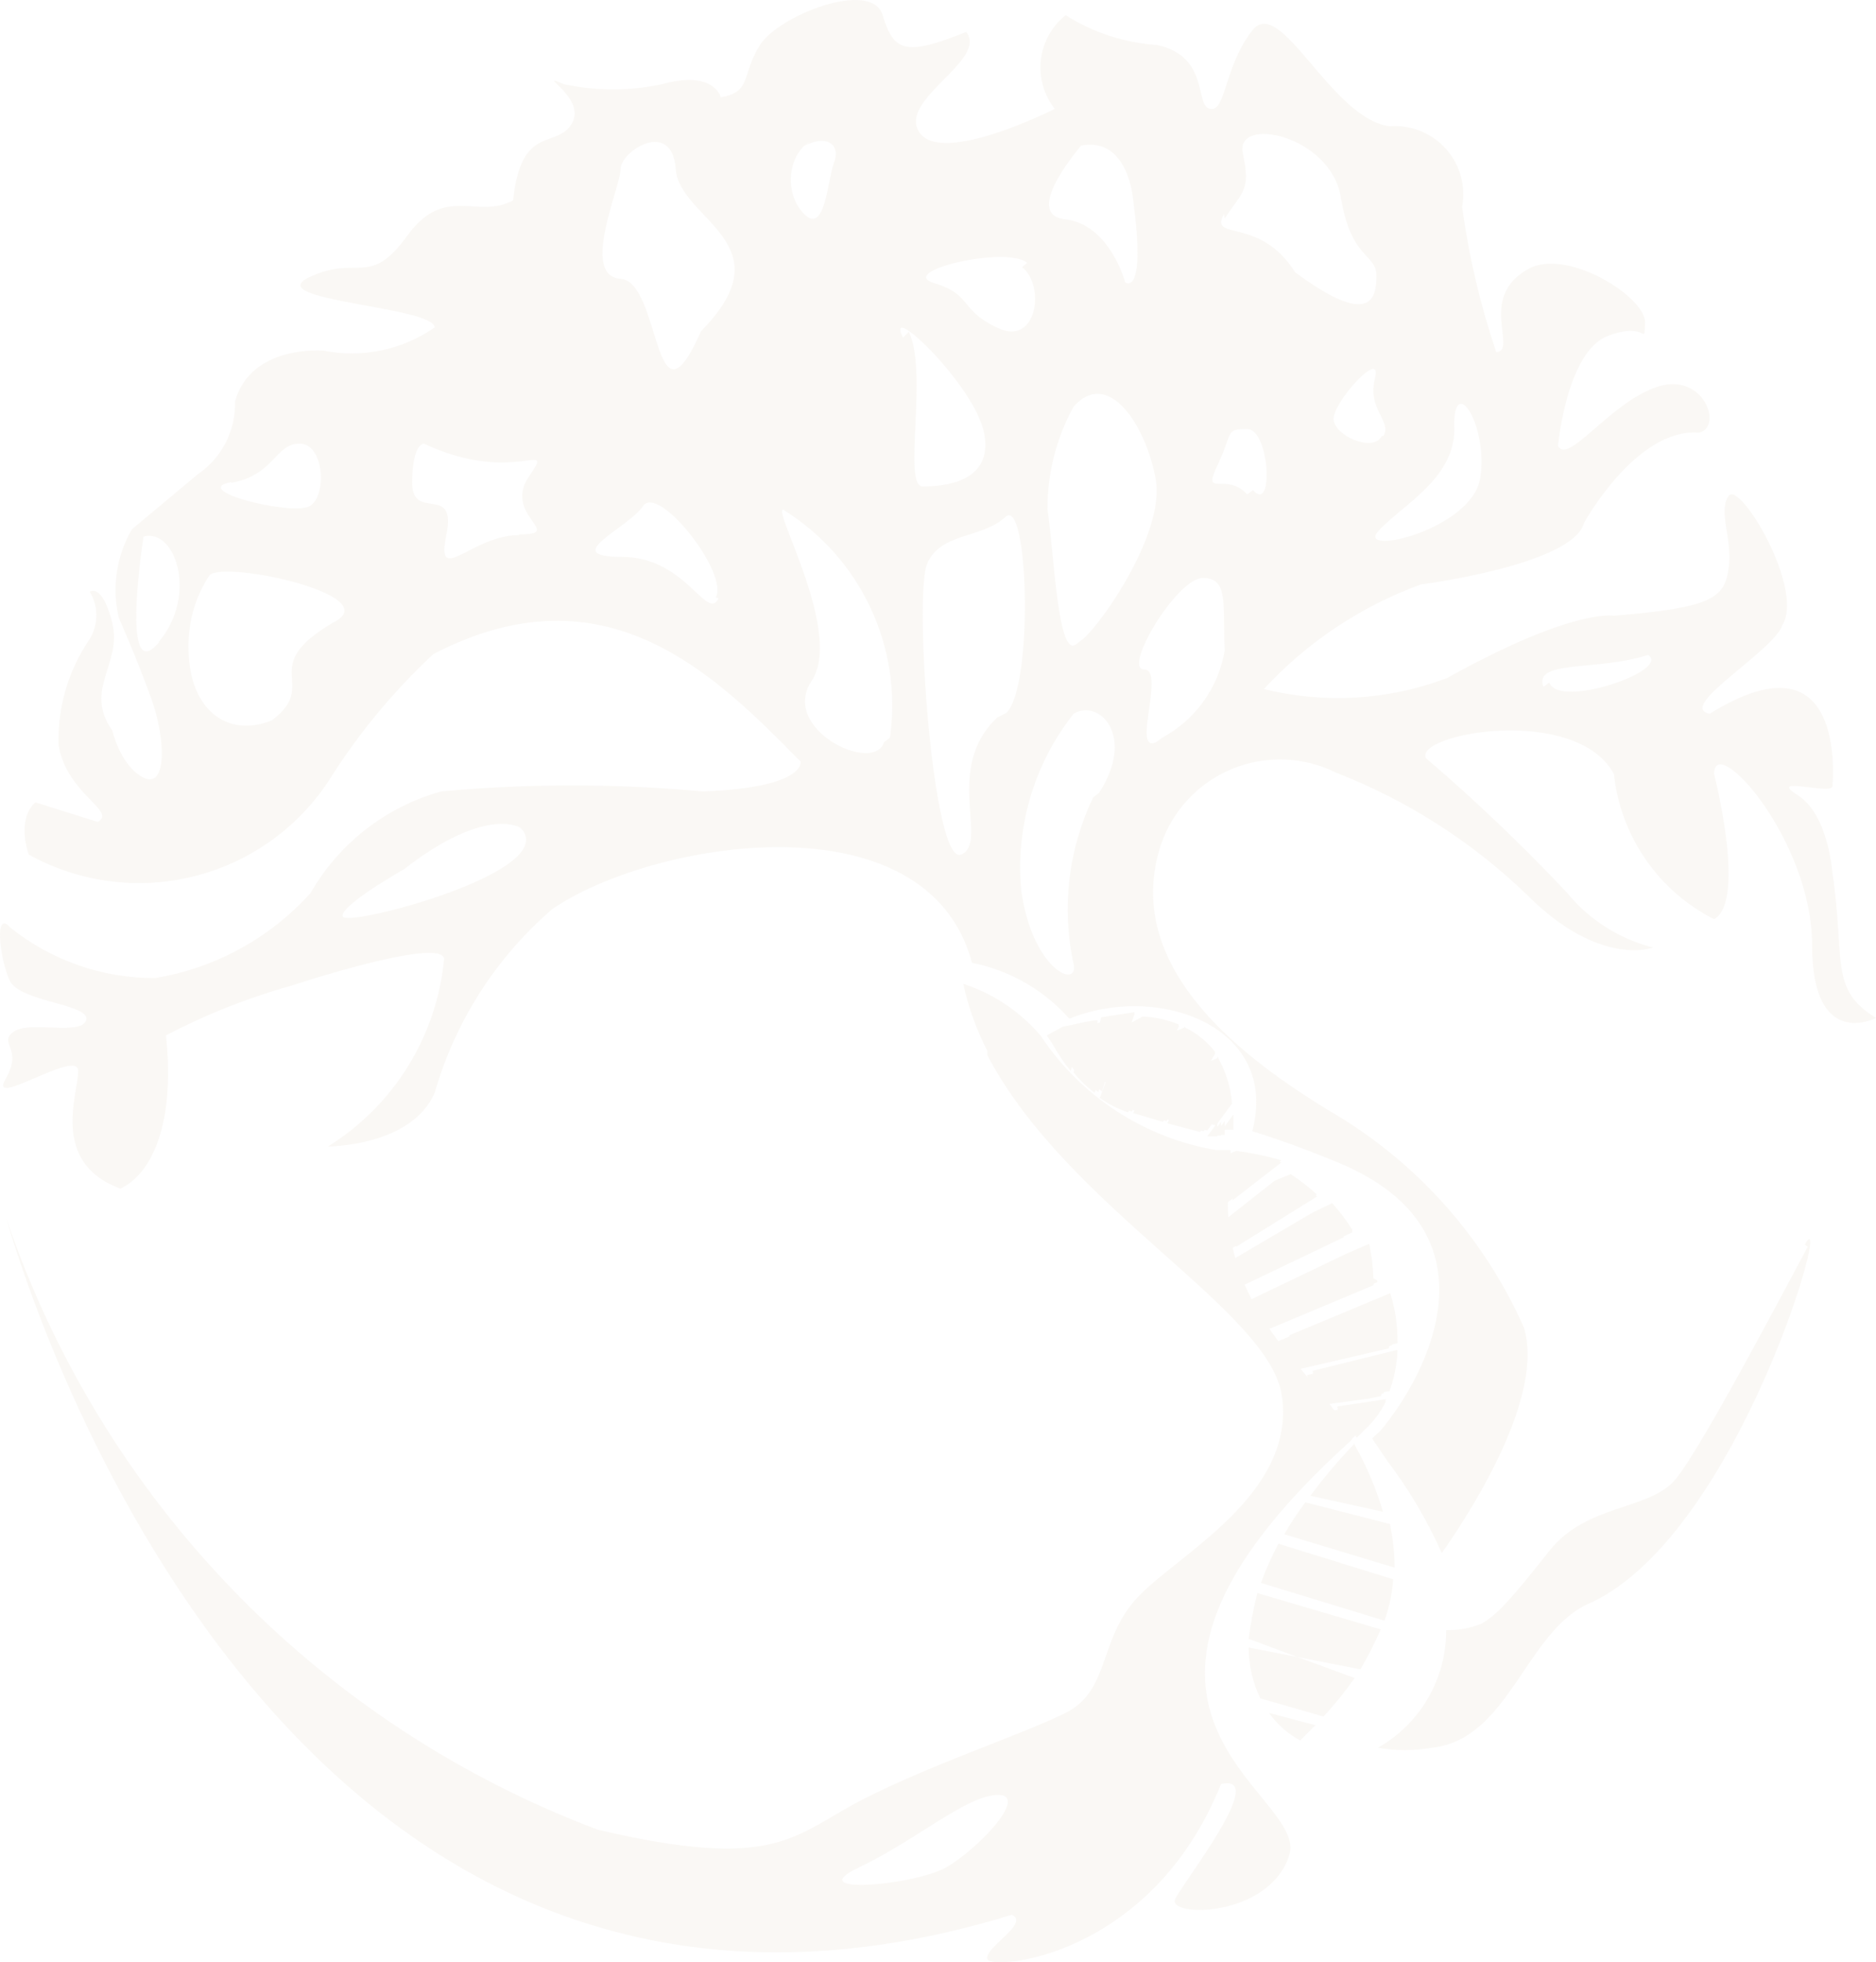 <?xml version="1.0" encoding="UTF-8"?> <svg xmlns="http://www.w3.org/2000/svg" width="1257" height="1314" viewBox="0 0 1257 1314" fill="none"><path d="M931.521 865.96L863.888 894.159L868.758 901.454L875.564 912.15L936.379 898.053C936.431 887.168 934.797 876.34 931.521 865.96ZM879.46 917.99C883.353 923.825 887.244 929.173 891.136 935.494L931.034 930.146C934.072 921.697 935.868 912.851 936.379 903.888L879.46 917.99ZM896.006 941.815C899.898 948.137 904.278 954.453 909.143 961.26L914.975 955.426C920.615 950.156 925.234 943.892 928.599 936.948L896.006 941.815ZM892.597 805.667L834.704 839.701V843.108V846.996V849.916C835.545 852.169 836.694 854.296 838.113 856.237L906.221 823.657C902.246 817.253 897.684 811.23 892.597 805.667ZM905.734 964.18C903.364 960.607 901.244 956.871 899.403 952.998C877.997 914.585 810.867 873.254 824.489 781.355V770.172H815.236C791.424 766.192 768.689 757.361 748.435 744.228C728.181 731.096 710.844 713.94 697.503 693.83L694.094 689.942C680.809 675.578 664.057 664.862 645.442 658.822C648.812 674.371 654.214 689.413 661.501 703.558V706.472C715.504 809.555 851.733 877.632 859.03 935.494C867.788 1001.62 787.999 1041.49 761.726 1070.18C735.454 1098.86 744.212 1132.42 713.075 1147.49C681.937 1162.57 625.014 1181.04 578.308 1204.87C531.602 1228.69 521.378 1253.49 400.721 1225.29C308.447 1190.6 225.029 1135.89 156.463 1065.09C87.898 994.294 35.896 909.178 4.212 815.876C20.267 870.821 192.5 1431.46 678.047 1282.18C690.21 1288.02 659.555 1304.06 661.501 1311.84C663.447 1319.62 770.966 1311.84 818.158 1194.66C850.269 1187.36 793.838 1258.84 787.513 1271.48C781.189 1284.12 850.266 1284.61 863.888 1242.31C877.511 1200 703.829 1146.03 905.734 964.18ZM633.766 1250.57C611.872 1262.73 536.464 1269.05 575.386 1250.57C614.307 1232.1 647.873 1201.95 668.794 1201.95C689.714 1201.95 655.173 1238.42 633.766 1250.57ZM828.373 770.659C826.62 779.627 825.814 788.749 825.95 797.885C825.95 797.885 825.95 800.807 825.95 802.266L858.543 776.98C848.668 774.095 838.577 771.982 828.373 770.659ZM864.862 786.216L828.373 814.902C828.144 816.678 828.144 818.481 828.373 820.256C828.156 821.544 828.156 822.856 828.373 824.144C828.373 824.144 828.373 824.142 828.373 828.032C828.244 829.812 828.244 831.599 828.373 833.38L882.382 799.832C876.889 794.867 871.029 790.315 864.862 786.216ZM712.101 688.968L715.996 694.803C719.475 701.169 723.548 707.193 728.159 712.794L735.453 684.107C728.155 683.621 722.804 685.563 712.101 687.508V688.968ZM826.425 747.321L819.619 756.556H826.425V747.321ZM765.611 682.16L747.615 730.784C753.407 734.974 759.8 738.258 766.585 740.512L789.937 687.028C782.265 683.502 774.029 681.362 765.611 680.706V682.16ZM737.887 682.16L730.096 713.767C734.173 718.911 738.92 723.491 744.207 727.383C747.612 716.2 756.373 689.943 760.265 678.759L737.887 682.16ZM816.21 708.419C807.406 720.916 799.599 734.088 792.858 747.807L814.749 753.642L825.463 739.052C824.611 728.298 821.45 717.851 816.21 708.419ZM793.832 687.995L769.993 740.999L789.937 746.834L814.263 705.499C808.992 698.076 801.978 692.065 793.832 687.995ZM828.373 770.659C826.62 779.627 825.814 788.749 825.95 797.885C825.95 797.885 825.95 800.807 825.95 802.266L858.543 776.98C848.668 774.095 838.577 771.982 828.373 770.659ZM864.862 786.216L828.373 814.902C828.144 816.678 828.144 818.481 828.373 820.256C828.156 821.544 828.156 822.856 828.373 824.144C828.373 824.144 828.373 824.142 828.373 828.032C828.244 829.812 828.244 831.599 828.373 833.38L882.382 799.832C876.889 794.867 871.029 790.315 864.862 786.216ZM847.354 866.446V869.367L850.276 874.228L853.673 879.576L857.082 885.41L847.354 866.446ZM931.521 866.446L863.888 894.646L868.758 901.941L875.564 912.636L936.379 898.54C936.482 887.492 934.847 876.496 931.521 865.96V866.446ZM896.006 942.302C899.898 948.623 904.278 954.94 909.143 961.747L914.975 955.912C920.615 950.643 925.234 944.379 928.599 937.435L896.006 942.302ZM879.46 918.471C883.353 924.306 887.244 929.66 891.136 935.981L931.034 930.627C934.072 922.177 935.868 913.338 936.379 904.374L879.46 918.471ZM892.597 806.153L834.704 840.188V843.595V847.482V850.403C835.545 852.656 836.694 854.783 838.113 856.724L906.221 824.144C902.271 817.571 897.709 811.384 892.597 805.667V806.153ZM712.101 687.995L715.996 693.83C719.475 700.196 723.548 706.219 728.159 711.82L735.453 683.134C728.155 683.62 722.804 685.563 712.101 687.508V687.995ZM826.425 746.347L819.619 755.583H826.425V746.347ZM765.611 681.187L747.615 729.811C753.407 734.001 759.8 737.284 766.585 739.539L789.937 686.054C782.203 682.863 773.97 681.053 765.611 680.706V681.187ZM737.887 681.187L730.096 712.794C734.173 717.938 738.92 722.518 744.207 726.41C747.612 715.226 756.373 688.969 760.265 677.786L737.887 681.187ZM816.21 707.446C807.406 719.943 799.599 733.114 792.858 746.834L814.749 752.668L825.463 738.079C824.476 727.658 821.319 717.557 816.21 708.419V707.446ZM793.832 687.028L769.993 740.026L789.937 745.86L814.263 704.531C808.875 697.464 801.871 691.789 793.832 687.995V687.028ZM856.595 1033.71C852.075 1042.17 848.173 1050.95 844.919 1059.97L927.625 1085.25C930.863 1076.33 932.834 1067.01 933.469 1057.54L856.595 1033.71ZM842.484 1066.78C839.895 1076.85 837.951 1087.09 836.652 1097.41L869.245 1109.56L911.566 1117.83C916.59 1109.17 921.139 1100.24 925.19 1091.09L842.484 1066.78ZM850.276 1147.01C855.748 1154.68 862.901 1161 871.193 1165.48L881.408 1155.27L850.276 1147.01ZM869.245 1109.56L836.652 1103.24C836.7 1115.02 839.354 1126.65 844.432 1137.28L886.765 1149.43C894.346 1141.35 901.334 1132.75 907.682 1123.67L869.245 1109.56ZM931.521 1020.59L874.602 1006C869.505 1012.86 864.793 1020.01 860.491 1027.39L934.443 1049.76C934.417 1040.28 933.437 1030.83 931.521 1021.55V1020.59ZM907.682 966.614C897.047 977.634 887.128 989.326 877.999 1001.62L926.651 1012.32C922.075 996.724 915.713 981.711 907.682 967.582V966.614ZM828.373 772.119C826.62 781.087 825.814 790.209 825.95 799.345C825.95 799.345 825.95 802.261 825.95 803.72L858.543 778.434C848.708 775.055 838.617 772.458 828.373 770.659V772.119ZM864.862 787.676L828.373 816.362C828.144 818.138 828.144 819.935 828.373 821.71C828.156 822.998 828.156 824.317 828.373 825.604C828.373 825.604 828.373 825.602 828.373 829.492C828.244 831.272 828.244 833.059 828.373 834.84L882.382 801.292C876.941 795.825 871.08 790.782 864.862 786.216V787.676ZM931.521 867.42L863.888 895.619L868.758 902.914L875.564 913.61L936.379 899.513C936.586 888.14 934.95 876.806 931.521 865.96V867.42ZM896.006 943.27C899.898 949.591 904.278 955.913 909.143 962.72L914.975 956.886C920.615 951.616 925.234 945.352 928.599 938.408L896.006 943.27ZM879.46 919.444C883.353 925.279 887.244 930.627 891.136 936.948L931.034 931.6C934.072 923.151 935.868 914.312 936.379 905.348L879.46 919.444ZM892.597 807.127L834.704 841.161V844.568V848.456V851.37C835.545 853.623 836.694 855.75 838.113 857.691L906.221 825.117C902.324 818.207 897.76 811.692 892.597 805.667V807.127ZM1211.27 834.84C1192.78 869.363 1140.72 968.072 1123.21 989.952C1105.69 1011.83 1063.37 1006.48 1038.07 1038.58C1012.77 1070.67 1003.04 1081.37 992.823 1087.2C985.263 1090.28 977.147 1091.77 968.984 1091.57C969.065 1107.58 964.861 1123.32 956.821 1137.17C948.782 1151.02 937.201 1162.47 923.254 1170.34C935.161 1172.46 947.349 1172.46 959.256 1170.34C1011.8 1165 1022.5 1090.6 1066.29 1073.1C1166.02 1025.93 1229.27 798.37 1209.32 833.38L1211.27 834.84ZM712.101 688.968L715.996 694.803C719.475 701.169 723.548 707.193 728.159 712.794L735.453 684.107C728.155 683.621 722.804 685.563 712.101 687.508V688.968ZM826.425 747.321L819.619 756.556H826.425V747.321ZM765.611 682.16L747.615 730.784C753.407 734.974 759.8 738.258 766.585 740.512L789.937 687.028C782.265 683.502 774.029 681.362 765.611 680.706V682.16ZM737.887 682.16L730.096 713.767C734.173 718.911 738.92 723.491 744.207 727.383C747.612 716.2 756.373 689.943 760.265 678.759L737.887 682.16ZM816.21 708.419C807.406 720.916 799.599 734.088 792.858 747.807L814.749 753.642L825.463 739.052C824.611 728.298 821.45 717.851 816.21 708.419ZM793.832 687.995L769.993 740.999L789.937 746.834L814.263 705.499C808.992 698.076 801.978 692.065 793.832 687.995ZM828.373 770.659C826.62 779.627 825.814 788.749 825.95 797.885C825.95 797.885 825.95 800.807 825.95 802.266L858.543 776.98C848.668 774.095 838.577 771.982 828.373 770.659ZM864.862 786.216L828.373 814.902C828.144 816.678 828.144 818.481 828.373 820.256C828.156 821.544 828.156 822.856 828.373 824.144C828.373 824.144 828.373 824.142 828.373 828.032C828.244 829.812 828.244 831.599 828.373 833.38L882.382 799.832C876.889 794.867 871.029 790.315 864.862 786.216ZM847.354 866.446V869.367L850.276 874.228L853.673 879.576L857.082 885.41L847.354 866.446ZM931.521 866.446L863.888 894.646L868.758 901.941L875.564 912.636L936.379 898.54C936.482 887.492 934.847 876.496 931.521 865.96V866.446ZM896.006 942.302C899.898 948.623 904.278 954.94 909.143 961.747L914.975 955.912C920.615 950.643 925.234 944.379 928.599 937.435L896.006 942.302ZM879.46 918.471C883.353 924.306 887.244 929.66 891.136 935.981L931.034 930.627C934.072 922.177 935.868 913.338 936.379 904.374L879.46 918.471ZM892.597 806.153L834.704 840.188V843.595V847.482V850.403C835.545 852.656 836.694 854.783 838.113 856.724L906.221 824.144C902.271 817.571 897.709 811.384 892.597 805.667V806.153ZM1227.8 584.913C1227.8 584.913 1225.37 545.53 1204.45 532.401C1183.53 519.273 1227.32 532.402 1227.8 526.567C1228.29 520.732 1236.56 421.54 1145.59 477.943C1122.72 473.567 1188.4 436.128 1194.24 418.624C1209.32 394.312 1165.53 321.375 1158.24 332.072C1150.94 342.769 1161.15 361.246 1158.24 380.696C1155.32 400.145 1148.03 406.954 1081.37 412.302C1081.37 412.302 1054.13 406.953 969.471 454.118C930.286 468.904 887.531 471.448 846.867 461.413C875.817 430.042 911.842 406.033 951.951 391.391C951.951 391.391 1054.12 378.264 1061.42 350.063C1061.42 350.063 1096.45 286.366 1138.29 289.77C1154.83 286.366 1141.69 248.439 1110.07 259.136C1078.45 269.834 1050.72 311.647 1043.91 298.519C1043.91 298.519 1049.75 235.799 1076.99 225.102C1104.24 214.405 1101.32 232.879 1102.29 216.347C1103.26 199.815 1053.64 167.723 1026.39 178.906C988.442 197.383 1017.63 234.825 1002.55 235.798C991.852 204.183 984.196 171.619 979.686 138.55C980.981 131.643 980.663 124.53 978.76 117.764C976.857 110.999 973.418 104.764 968.711 99.542C964.004 94.321 958.154 90.255 951.619 87.659C945.084 85.064 938.043 84.01 931.034 84.579C891.626 79.23 858.05 -3.92 839.075 20.392C820.101 44.704 821.569 74.855 810.865 72.91C800.162 70.965 810.866 37.9 775.35 30.12C753.569 28.708 732.491 21.852 714.049 10.183C704.777 17.547 698.799 28.282 697.431 40.039C696.063 51.795 699.41 63.616 706.744 72.91C706.744 72.91 631.826 110.834 616.258 88.953C600.689 67.073 662.472 40.329 647.39 21.366C606.522 37.898 598.742 34.495 591.445 10.183C584.147 -14.129 521.875 10.185 509.226 30.12C496.576 50.056 503.872 61.724 482.952 65.128C482.952 65.128 478.57 46.648 443.541 56.373C421.893 61.012 399.503 61.012 377.856 56.373C356.936 47.621 393.43 65.127 383.213 82.632C372.996 100.137 349.154 82.629 343.802 134.17C319.962 147.298 298.071 122.992 272.772 158.001C247.473 193.01 239.684 170.154 207.087 185.714C174.49 201.274 290.281 205.161 291.254 219.262C280.527 226.717 268.409 231.938 255.62 234.611C242.831 237.284 229.644 237.359 216.827 234.825C216.827 234.825 168.165 230.446 157.461 268.859C157.735 278.393 155.609 287.844 151.273 296.34C146.937 304.837 140.543 312.106 132.66 317.482L88.379 354.437C77.947 372.353 74.814 393.593 79.625 413.757C79.625 413.757 91.786 440.991 101.516 468.221C111.247 495.45 111.74 528.512 96.171 520.732C80.603 512.952 75.242 489.126 75.242 489.126C55.781 461.896 82.053 444.393 75.242 417.163C68.431 389.934 60.157 396.253 60.157 396.253C63.032 401.023 64.552 406.49 64.552 412.059C64.552 417.628 63.032 423.089 60.157 427.859C45.82 448.703 38.496 473.565 39.24 498.848C44.592 531.912 78.65 543.098 65.514 550.392L23.668 537.263C10.532 549.419 19.297 572.27 19.297 572.27C52.719 590.776 91.883 596.051 129.014 587.044C166.144 578.037 198.522 555.406 219.737 523.647C239.398 492.154 263.126 463.381 290.292 438.068C406.084 377.775 479.539 452.174 536.462 510.036C536.462 510.036 539.875 527.537 470.789 529.968C412.529 524.609 353.896 524.609 295.637 529.968C258.618 540.254 227.149 564.716 208.061 598.042C180.811 628.252 144.105 648.313 103.951 654.934C68.564 655.119 34.196 643.094 6.647 620.894C-4.056 608.738 -0.164 642.774 6.647 656.875C13.459 670.976 61.14 672.437 57.734 683.134C54.328 693.831 19.786 683.136 9.082 690.915C-1.621 698.695 15.888 701.614 3.725 722.522C-8.438 743.43 52.377 701.614 52.377 717.174C52.377 732.734 33.407 778.44 80.599 795.944C98.114 788.164 118.055 758.985 111.244 693.343C137.731 679.42 165.616 668.34 194.437 660.282C194.437 660.282 294.179 627.218 297.585 641.805C295.221 667.378 286.966 692.054 273.461 713.904C259.955 735.753 241.562 754.18 219.737 767.739C219.737 767.739 275.685 767.739 291.254 731.758C305.001 683.966 332.396 641.215 370.076 608.738C436.729 563.032 621.121 531.912 651.286 644.719C676.527 649.742 699.431 662.894 716.483 682.16C776.325 657.849 857.563 687.511 839.075 757.53C855.131 762.392 874.113 769.196 896.493 778.434C1006.93 824.141 956.814 920.419 924.703 958.346L919.358 963.207L929.573 978.283C944.077 997.393 956.321 1018.11 966.062 1040.03C989.902 1005.99 1034.66 933.059 1021.03 888.811C993.716 827.417 947.535 776.321 889.188 742.94C840.536 712.793 750.042 651.041 777.774 565.949C781.594 554.548 787.827 544.104 796.03 535.31C804.233 526.516 814.221 519.577 825.333 514.969C836.444 510.361 848.409 508.187 860.432 508.594C872.455 509.001 884.258 511.977 895.032 517.325C942.89 535.903 986.552 563.843 1023.47 599.502C1072.12 648.126 1107.64 634.51 1107.64 634.51C1084.87 628.72 1064.57 615.763 1049.74 597.556C1019.93 565.89 988.423 535.863 955.36 507.603C948.063 491.071 1056.07 471.62 1081.37 518.299C1083.59 538.811 1090.88 558.447 1102.6 575.428C1114.32 592.409 1130.1 606.199 1148.51 615.546C1170.4 603.39 1148.51 518.299 1148.51 518.299C1148.51 489.611 1214.19 562.059 1214.19 633.05C1214.19 704.041 1257 681.674 1257 681.674C1225.38 662.224 1236.56 643.261 1227.8 584.426V584.913ZM155.038 323.317C184.229 317.968 184.226 297.064 200.768 297.064C217.31 297.064 219.251 332.073 207.574 338.88C195.898 345.687 125.847 328.179 155.038 322.83V323.317ZM106.386 430.293C80.114 461.412 96.171 359.298 96.171 359.298C117.578 353.463 132.658 398.687 106.386 429.806V430.293ZM223.633 416.677C171.089 447.31 214.871 457.52 182.274 482.318C152.596 494.474 126.329 475.51 126.329 433.694C125.987 416.431 130.91 399.472 140.44 385.07C151.63 375.345 259.149 398.686 223.633 416.677ZM347.698 358.331C316.074 358.331 291.748 393.34 299.046 358.331C306.344 323.322 276.181 349.574 276.181 323.317C276.181 297.06 283.961 297.064 283.961 297.064C345.262 325.752 372.505 292.686 354.504 318.943C336.503 345.199 379.322 357.844 347.698 357.844V358.331ZM481.491 400.633C473.706 416.679 459.594 372.914 416.78 372.914C373.966 372.914 420.674 353.953 430.891 338.88C441.108 323.807 488.787 384.101 479.543 400.146L481.491 400.633ZM469.328 222.669C437.704 293.659 443.051 188.632 415.806 186.687C388.561 184.743 415.806 125.421 415.806 113.265C415.806 101.109 450.349 79.229 452.782 113.265C455.214 147.302 528.197 162.861 469.328 222.182V222.669ZM230.439 614.573C222.655 609.224 270.824 581.999 270.824 581.999C325.801 539.21 348.672 554.28 348.672 554.28C377.377 582.968 236.277 619.927 230.439 614.092V614.573ZM974.329 284.908C974.329 249.899 997.201 284.907 991.849 319.916C986.498 354.925 907.674 372.915 923.729 355.41C939.785 337.906 976.762 319.431 974.329 284.422V284.908ZM925.677 292.197C920.326 302.894 894.544 292.198 893.571 281.015C892.598 269.831 926.658 232.394 921.306 253.302C915.955 274.21 932.49 281.505 927.138 291.716L925.677 292.197ZM820.593 146.326C832.756 127.849 838.108 127.854 832.756 102.569C827.405 77.285 891.63 90.413 898.441 132.229C905.253 174.046 922.28 169.667 922.28 184.741C922.28 199.814 918.382 219.753 867.784 182.313C843.945 144.386 809.89 161.889 820.106 143.412L820.593 146.326ZM723.29 97.702C756.373 90.409 759.291 134.17 759.291 134.17C768.049 199.812 753.935 189.115 753.935 189.115C753.935 189.115 743.726 150.216 713.562 146.813C683.397 143.409 726.698 94.788 726.698 94.788L723.29 97.702ZM684.853 178.906C700.421 191.062 695.066 231.904 668.794 219.748C642.522 207.592 651.771 197.382 625.986 189.602C600.2 181.822 674.152 164.322 688.262 175.992L684.853 178.906ZM538.897 97.702C554.952 89.436 563.218 97.707 558.84 108.891C554.461 120.074 553.006 157.513 538.897 143.412C524.788 129.311 528.197 103.054 542.793 94.788L538.897 97.702ZM592.419 496.907C585.607 518.788 522.36 488.157 543.767 456.065C565.174 423.973 517.488 341.308 524.786 341.308C550.254 357.066 570.584 379.901 583.284 407.014C595.985 434.127 600.505 464.346 596.303 493.987L592.419 496.907ZM605.069 226.07C591.933 199.813 653.714 258.165 659.553 290.743C665.391 323.321 631.828 325.751 618.206 325.751C604.583 325.751 622.089 249.411 608.953 222.182L605.069 226.07ZM668.307 480.377C631.818 514.413 662.955 564.491 643.981 572.27C625.006 580.05 612.358 399.17 621.116 377.775C629.873 356.381 658.095 360.762 673.664 346.175C689.232 331.588 692.638 460.924 674.151 477.456L668.307 480.377ZM732.531 533.862C715.767 568.624 711.141 607.995 719.394 645.693C722.799 662.225 692.15 650.069 684.366 597.069C680.163 554.324 692.719 511.619 719.394 477.943C736.422 467.732 761.239 492.529 736.426 530.941L732.531 533.862ZM721.829 430.78C708.693 443.908 706.264 369.509 701.886 341.308C701.693 317.171 707.719 293.396 719.394 272.266C742.747 246.009 768.052 285.394 774.376 320.889C780.701 356.385 738.861 416.676 725.724 427.859L721.829 430.78ZM774.863 496.907C757.835 505.173 781.18 448.283 766.585 448.283C751.989 448.283 788.481 387.017 805.995 387.017C823.51 387.017 819.134 405.008 820.593 435.641C818.525 447.909 813.686 459.539 806.435 469.651C799.184 479.763 789.707 488.087 778.748 493.987L774.863 496.907ZM835.678 331.099C821.569 315.539 805.02 334.015 815.723 311.648C826.427 289.281 820.596 287.336 835.678 287.336C850.76 287.336 853.672 344.23 839.562 328.184L835.678 331.099ZM1034.17 459.953C1027.36 441.476 1069.7 449.739 1104.24 438.555C1120.29 448.766 1044.39 475.023 1038.07 457.032L1034.17 459.953ZM927.625 868.88L860.004 897.079L864.862 904.374L871.68 915.07L932.495 900.967C934.134 889.325 933.804 877.493 931.521 865.96L927.625 868.88ZM875.564 920.905C879.457 926.739 883.348 932.087 887.24 938.408L927.138 933.061C930.176 924.611 931.984 915.766 932.495 906.802L875.564 920.905ZM892.11 944.73C896.003 951.051 900.382 957.373 905.247 964.18L911.091 958.346C916.731 953.077 921.338 946.813 924.703 939.869L892.11 944.73ZM843.458 868.88V871.794L846.38 876.655L849.789 882.003L853.186 887.838L922.767 858.665C926.173 850.399 860.49 860.611 846.867 865.96L843.458 868.88ZM889.188 808.587L831.295 842.621V846.022V849.916V852.83C832.136 855.083 833.285 857.21 834.704 859.152L902.812 826.577C900.081 819.299 896.662 812.295 892.597 805.667L889.188 808.587ZM824.976 773.573C823.223 782.541 822.405 791.669 822.541 800.805C822.541 800.805 822.541 803.721 822.541 805.18L855.134 779.895C846.446 776.183 837.502 773.098 828.373 770.659L824.976 773.573ZM861.465 789.136L824.976 817.823C824.747 819.598 824.747 821.395 824.976 823.17C824.759 824.458 824.759 825.771 824.976 827.058C824.976 827.058 824.976 827.062 824.976 830.952C824.847 832.732 824.847 834.519 824.976 836.3L878.973 802.746C874.677 796.901 869.96 791.378 864.862 786.216L861.465 789.136ZM824.976 773.573C823.223 782.541 822.405 791.669 822.541 800.805C822.541 800.805 822.541 803.721 822.541 805.18L855.134 779.895C846.446 776.183 837.502 773.098 828.373 770.659L824.976 773.573ZM861.465 789.136L824.976 817.823C824.747 819.598 824.747 821.395 824.976 823.17C824.759 824.458 824.759 825.771 824.976 827.058C824.976 827.058 824.976 827.062 824.976 830.952C824.847 832.732 824.847 834.519 824.976 836.3L878.973 802.746C874.677 796.901 869.96 791.378 864.862 786.216L861.465 789.136ZM910.117 837.76L841.023 870.821V873.741L843.945 878.602L847.354 883.95L850.751 889.785L920.332 860.612C920.317 851.297 919.336 842.012 917.41 832.899L910.117 837.76ZM925.677 870.821L858.056 899.026L862.914 906.315L869.732 917.017L930.547 902.914C933.055 890.75 933.386 878.238 931.521 865.96L925.677 870.821ZM890.162 946.677C894.055 952.998 898.434 959.32 903.299 966.127L909.143 960.293C914.783 955.023 919.402 948.759 922.767 941.815L890.162 946.677ZM873.628 922.851C877.52 928.686 881.412 934.034 885.304 940.355L925.19 935.007C928.228 926.558 930.036 917.713 930.547 908.749L873.628 922.851ZM886.765 810.528L828.86 844.568V847.969V851.857V854.777C829.701 857.03 830.85 859.157 832.269 861.098L900.377 828.518C898.545 820.662 895.941 813.009 892.597 805.667L886.765 810.528ZM706.257 692.375L710.153 698.21C713.631 704.576 717.704 710.6 722.316 716.201L729.609 687.508C728.149 683.618 722.804 685.563 712.101 687.508L706.257 692.375ZM820.593 750.722L813.787 759.963H820.593V750.722ZM759.778 685.567L741.772 734.191C747.563 738.381 753.968 741.659 760.752 743.914L784.104 690.429C778.451 686.3 772.216 683.026 765.611 680.706L759.778 685.567ZM732.044 685.567L724.264 717.174C728.341 722.318 733.088 726.892 738.374 730.784C741.78 719.601 750.529 693.344 754.422 682.16L732.044 685.567ZM810.378 711.82C801.574 724.317 793.766 737.489 787.026 751.208L808.917 757.043L819.619 742.453C821.109 730.997 819.941 719.354 816.21 708.419L810.378 711.82ZM788 691.402L764.161 744.4L784.104 750.235L808.43 708.906C805.257 700.898 800.257 693.736 793.832 687.995L788 691.402ZM822.541 774.06C820.788 783.028 819.97 792.156 820.106 801.292C820.106 801.292 820.106 804.208 820.106 805.667L852.699 780.381C844.814 776.608 836.688 773.362 828.373 770.659L822.541 774.06ZM859.03 789.623L822.541 818.309C822.312 820.085 822.312 821.882 822.541 823.657C822.324 824.945 822.324 826.257 822.541 827.545C822.541 827.545 822.541 827.549 822.541 831.439C822.412 833.219 822.412 835.006 822.541 836.787L876.538 803.233C873.042 797.299 869.141 791.614 864.862 786.216L859.03 789.623ZM907.682 838.247L838.588 871.307V874.228L841.51 879.089L844.919 884.437L848.328 890.271L917.897 861.098C918.72 851.707 918.556 842.257 917.41 832.899L907.682 838.247ZM923.254 871.307L855.621 899.513L860.491 906.802L867.297 917.504L928.112 903.401C931.491 891.227 932.648 878.543 931.521 865.96L923.254 871.307ZM887.727 947.163C891.62 953.484 895.999 959.807 900.864 966.614L906.708 960.773C912.348 955.504 916.967 949.246 920.332 942.302L887.727 947.163ZM871.193 923.338C875.086 929.173 878.977 934.521 882.869 940.842L922.767 935.494C925.805 927.045 927.601 918.199 928.112 909.235L871.193 923.338ZM884.33 811.015L826.425 845.055V848.456V852.344V855.264C827.266 857.517 828.415 859.644 829.834 861.585L897.954 829.005C896.94 821.069 895.142 813.252 892.597 805.667L884.33 811.015ZM703.833 692.862L707.718 698.697C711.196 705.063 715.269 711.086 719.881 716.687L727.185 687.995C728.159 683.619 722.804 685.563 712.101 687.508L703.833 692.862ZM818.158 751.208L811.352 760.444H818.158V751.208ZM757.344 686.054L739.348 734.678C745.14 738.868 751.533 742.145 758.318 744.4L781.669 690.915C776.797 686.812 771.393 683.38 765.611 680.706L757.344 686.054ZM729.609 686.054L721.829 717.655C725.906 722.799 730.653 727.379 735.94 731.271C739.345 720.087 748.106 693.831 751.998 682.647L729.609 686.054ZM807.943 712.307C799.139 724.804 791.331 737.975 784.591 751.695L806.482 757.53L817.184 742.94C819.538 731.512 819.204 719.696 816.21 708.419L807.943 712.307ZM785.565 691.889L761.726 744.887L781.669 750.722L805.995 709.393C803.596 701.44 799.439 694.126 793.832 687.995L785.565 691.889ZM820.106 774.547C818.353 783.514 817.536 792.643 817.671 801.779C817.671 801.779 817.671 804.695 817.671 806.153L850.276 780.868C843.193 777.023 835.872 773.615 828.373 770.659L820.106 774.547ZM856.595 790.11L820.106 818.796C819.877 820.571 819.877 822.368 820.106 824.144C819.889 825.431 819.889 826.744 820.106 828.032C820.106 828.032 820.106 828.035 820.106 831.925C819.977 833.706 819.977 835.493 820.106 837.273L874.115 803.72C871.424 797.688 868.327 791.841 864.862 786.216L856.595 790.11ZM905.247 838.733L836.165 871.794V874.714L839.075 879.576L842.484 884.924L845.893 890.758L915.462 861.585C917.13 852.119 917.784 842.503 917.41 832.899L905.247 838.733ZM920.819 871.794L853.186 899.994L858.056 907.289L864.862 917.99L925.677 903.888C929.937 891.711 931.922 878.853 931.521 865.96L920.819 871.794ZM885.304 947.65C889.196 953.971 893.576 960.287 898.441 967.095L904.273 961.26C909.913 955.991 914.532 949.727 917.897 942.783L885.304 947.65ZM868.758 923.825C872.651 929.66 876.542 935.008 880.434 941.329L920.332 935.981C923.37 927.531 925.166 918.686 925.677 909.722L868.758 923.825ZM881.895 811.501L824.002 845.535V848.942V852.83V855.75C824.843 858.003 825.98 860.131 827.399 862.072L895.519 829.492C895.332 821.473 894.351 813.493 892.597 805.667L881.895 811.501ZM701.399 693.343L705.283 699.184C708.761 705.55 712.834 711.573 717.446 717.174L724.751 688.482C728.156 683.619 722.804 685.563 712.101 687.508L701.399 693.343ZM815.723 751.695L808.917 760.931H815.723V751.695ZM754.909 686.541L736.913 735.165C742.705 739.355 749.098 742.632 755.883 744.887L779.235 691.402C775.144 687.298 770.568 683.707 765.611 680.706L754.909 686.541ZM727.185 686.541L719.394 718.142C723.471 723.286 728.218 727.866 733.505 731.758C736.91 720.574 745.671 694.317 749.563 683.134L727.185 686.541ZM805.508 712.794C796.704 725.29 788.897 738.462 782.156 752.182L804.047 758.016L814.749 743.427C817.981 732.034 818.483 720.041 816.21 708.419L805.508 712.794ZM783.13 692.375L759.291 745.374L779.235 751.208L803.56 709.879C801.951 701.964 798.632 694.493 793.832 687.995L783.13 692.375ZM817.671 775.033C815.918 784.001 815.101 793.129 815.236 802.266C815.236 802.266 815.236 805.181 815.236 806.64L847.841 781.355C841.559 777.429 835.055 773.859 828.373 770.659L817.671 775.033ZM854.16 790.59L817.671 819.283C817.442 821.058 817.442 822.855 817.671 824.631C817.454 825.918 817.454 827.231 817.671 828.518C817.671 828.518 817.671 828.522 817.671 832.412C817.542 834.193 817.542 835.979 817.671 837.76L871.68 804.206C869.798 798.07 867.516 792.061 864.862 786.216L854.16 790.59ZM902.812 839.214L833.73 872.281V875.201L836.652 880.062L840.049 885.41L843.458 891.245L913.027 862.072C915.548 852.536 917.02 842.754 917.41 832.899L902.812 839.214ZM918.384 872.281L850.751 900.481L855.621 907.775L862.439 918.471L923.254 904.374C928.405 892.204 931.207 879.17 931.521 865.96L918.384 872.281ZM882.869 948.137C886.762 954.458 891.141 960.774 896.006 967.582L901.838 961.747C907.478 956.478 912.097 950.214 915.462 943.27L882.869 948.137ZM866.323 924.306C870.216 930.141 874.107 935.494 877.999 941.815L917.897 936.462C920.935 928.012 922.743 919.173 923.254 910.209L866.323 924.306ZM879.46 811.988L821.567 846.022V849.429V853.317V856.237C822.408 858.49 823.557 860.617 824.976 862.559L893.084 829.978C893.732 821.879 893.569 813.734 892.597 805.667L879.46 811.988Z" fill="#AE986F" fill-opacity="0.07"></path></svg> 